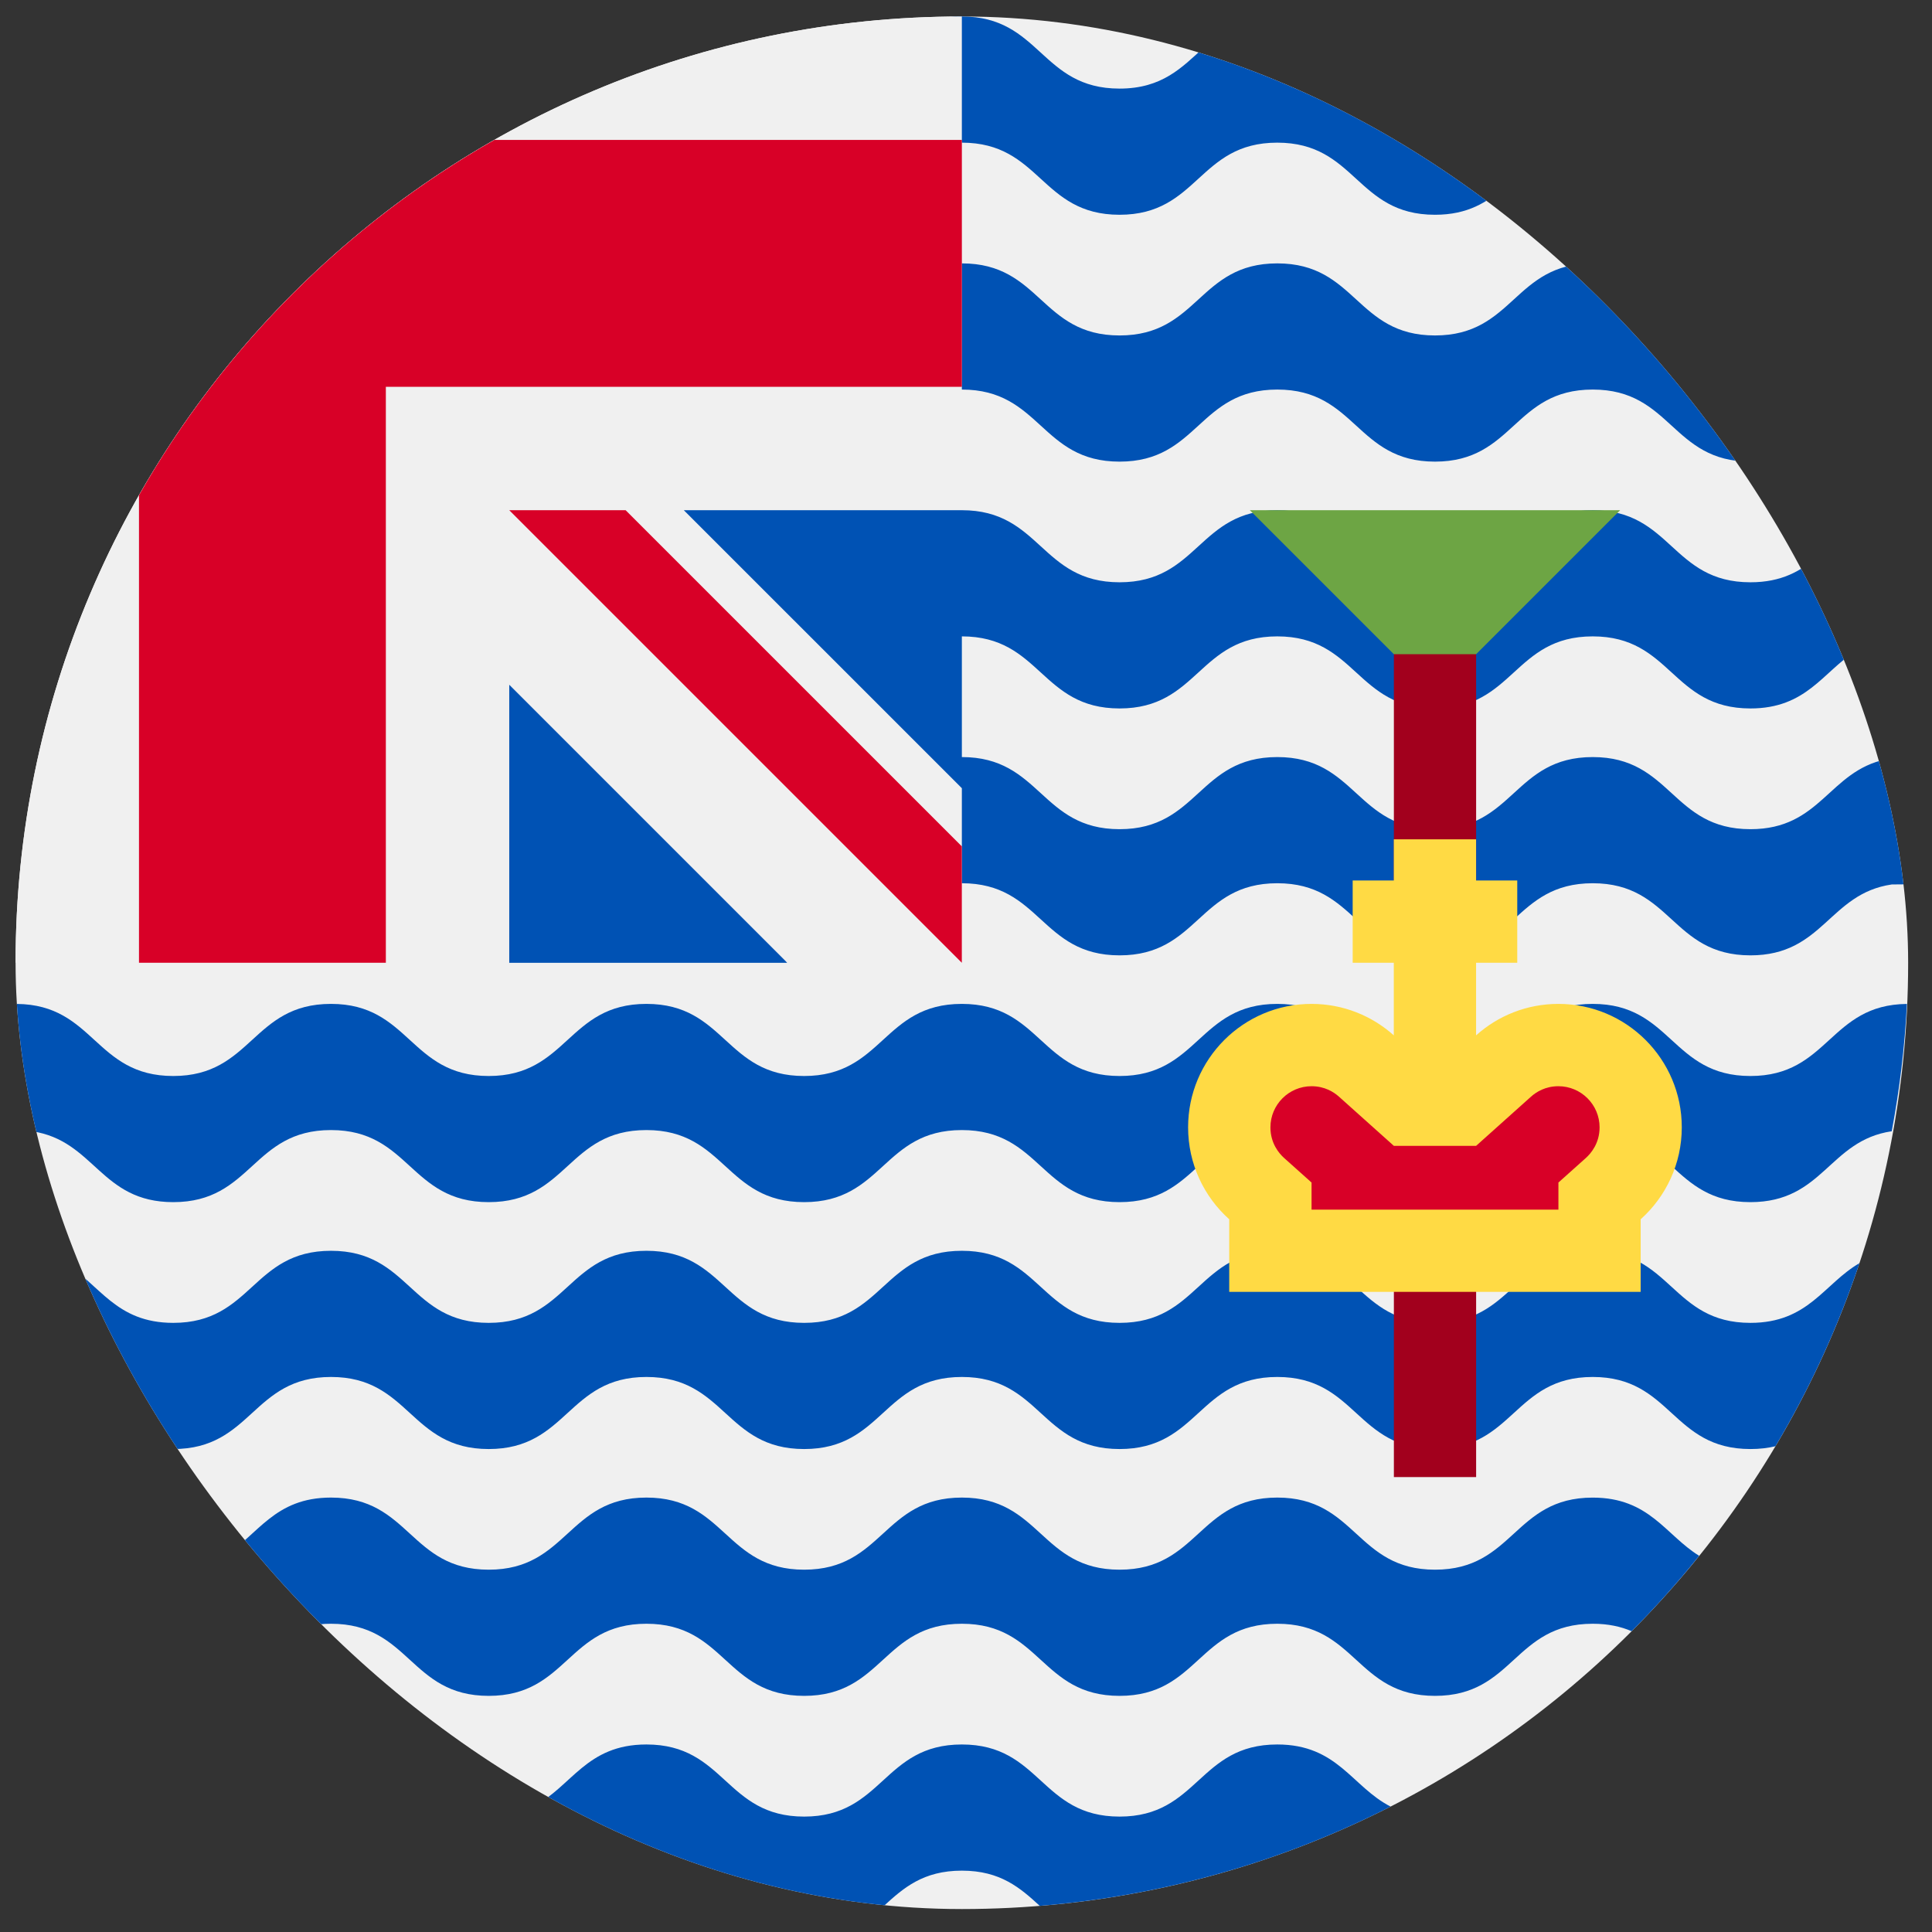 <svg width="49" height="49" viewBox="0 0 49 49" fill="none" xmlns="http://www.w3.org/2000/svg">
<rect x="0" y="0" width="49" height="49" fill="#333333" stroke="none"/>
<g clip-path="url(#clip0_2743_800)">
<path d="M24.395 48.418C37.649 48.418 48.395 37.673 48.395 24.418C48.395 11.163 37.649 0.418 24.395 0.418C11.14 0.418 0.395 11.163 0.395 24.418C0.395 37.673 11.14 48.418 24.395 48.418Z" fill="#F0F0F0"/>
<path d="M44.394 27.29C42.394 27.29 42.394 25.461 40.394 25.461C38.394 25.461 38.394 27.29 36.394 27.29C34.395 27.29 34.394 25.461 32.395 25.461C30.395 25.461 30.395 27.29 28.395 27.29C26.394 27.29 26.394 25.461 24.394 25.461C22.394 25.461 22.394 27.29 20.394 27.29C18.395 27.29 18.395 25.461 16.395 25.461C14.395 25.461 14.395 27.29 12.394 27.29C10.394 27.29 10.394 25.461 8.394 25.461C6.394 25.461 6.394 27.29 4.394 27.29C2.405 27.29 2.394 25.481 0.426 25.462C0.481 26.559 0.612 27.637 0.81 28.691C2.405 28.925 2.544 30.489 4.395 30.489C6.395 30.489 6.395 28.661 8.394 28.661C10.394 28.661 10.394 30.489 12.395 30.489C14.395 30.489 14.395 28.661 16.395 28.661C18.395 28.661 18.395 30.489 20.395 30.489C22.395 30.489 22.395 28.661 24.394 28.661C26.395 28.661 26.395 30.489 28.395 30.489C30.395 30.489 30.395 28.661 32.395 28.661C34.395 28.661 34.395 30.489 36.395 30.489C38.395 30.489 38.395 28.661 40.394 28.661C42.395 28.661 42.395 30.489 44.394 30.489C46.245 30.489 46.385 28.926 47.979 28.691C48.177 27.637 48.308 26.56 48.364 25.462C46.395 25.481 46.383 27.29 44.394 27.29Z" fill="#0052B4"/>
<path d="M40.395 31.723C38.395 31.723 38.395 33.551 36.395 33.551C34.395 33.551 34.395 31.723 32.395 31.723C30.395 31.723 30.395 33.551 28.395 33.551C26.395 33.551 26.395 31.723 24.395 31.723C22.395 31.723 22.395 33.551 20.395 33.551C18.395 33.551 18.395 31.723 16.395 31.723C14.395 31.723 14.395 33.551 12.395 33.551C10.395 33.551 10.395 31.723 8.395 31.723C6.395 31.723 6.395 33.551 4.395 33.551C2.922 33.551 2.533 32.56 1.631 32.037C2.177 33.67 2.895 35.225 3.762 36.68C3.949 36.725 4.158 36.751 4.395 36.751C6.395 36.751 6.395 34.923 8.395 34.923C10.395 34.923 10.395 36.751 12.395 36.751C14.395 36.751 14.395 34.923 16.395 34.923C18.395 34.923 18.395 36.751 20.395 36.751C22.395 36.751 22.395 34.923 24.395 34.923C26.395 34.923 26.395 36.751 28.395 36.751C30.395 36.751 30.395 34.923 32.395 34.923C34.395 34.923 34.395 36.751 36.395 36.751C38.395 36.751 38.395 34.923 40.395 34.923C42.395 34.923 42.395 36.751 44.395 36.751C44.632 36.751 44.841 36.725 45.029 36.68C45.896 35.225 46.613 33.67 47.16 32.037C46.258 32.56 45.868 33.551 44.395 33.551C42.395 33.551 42.395 31.723 40.395 31.723Z" fill="#0052B4"/>
<path d="M47.837 19.257C46.375 19.56 46.188 21.03 44.395 21.03C42.395 21.03 42.395 19.201 40.395 19.201C38.395 19.201 38.395 21.03 36.395 21.03C34.395 21.03 34.395 19.201 32.395 19.201C30.395 19.201 30.395 21.03 28.395 21.03C26.395 21.03 26.395 19.201 24.395 19.201C23.314 19.201 22.817 19.735 22.273 20.226V23.426C22.817 22.935 23.314 22.401 24.395 22.401C26.395 22.401 26.395 24.23 28.395 24.23C30.395 24.23 30.395 22.401 32.395 22.401C34.395 22.401 34.395 24.23 36.395 24.23C38.395 24.23 38.395 22.401 40.395 22.401C42.395 22.401 42.395 24.23 44.395 24.23C46.245 24.23 46.385 22.666 47.979 22.432C48.081 22.432 48.196 22.431 48.312 22.429C48.224 21.35 48.064 20.291 47.837 19.257Z" fill="#0052B4"/>
<path d="M46.084 14.131C45.669 14.479 45.19 14.768 44.395 14.768C42.395 14.768 42.395 12.94 40.395 12.94C38.395 12.94 38.395 14.768 36.395 14.768C34.395 14.768 34.395 12.94 32.395 12.94C30.395 12.94 30.395 14.768 28.395 14.768C26.395 14.768 26.395 12.94 24.395 12.94C23.314 12.94 22.817 13.473 22.273 13.964V17.164C22.817 16.673 23.314 16.14 24.395 16.14C26.395 16.14 26.395 17.968 28.395 17.968C30.395 17.968 30.395 16.14 32.395 16.14C34.395 16.14 34.395 17.968 36.395 17.968C38.395 17.968 38.395 16.14 40.395 16.14C42.395 16.14 42.395 17.968 44.395 17.968C45.814 17.968 46.227 17.049 47.062 16.514C46.777 15.699 46.451 14.903 46.084 14.131Z" fill="#0052B4"/>
<path d="M40.566 6.685C40.51 6.682 40.454 6.68 40.395 6.68C38.395 6.68 38.395 8.508 36.395 8.508C34.395 8.508 34.395 6.68 32.395 6.68C30.395 6.68 30.395 8.508 28.395 8.508C26.395 8.508 26.395 6.68 24.395 6.68C23.314 6.68 22.817 7.213 22.273 7.704V10.904C22.817 10.414 23.314 9.88 24.395 9.88C26.395 9.88 26.395 11.708 28.395 11.708C30.395 11.708 30.395 9.88 32.395 9.88C34.395 9.88 34.395 11.708 36.395 11.708C38.395 11.708 38.395 9.88 40.395 9.88C42.395 9.88 42.395 11.708 44.395 11.708C44.518 11.708 44.633 11.701 44.742 11.688C43.58 9.835 42.174 8.152 40.566 6.685Z" fill="#0052B4"/>
<path d="M30.528 1.21C29.979 1.704 29.483 2.247 28.394 2.247C26.394 2.247 26.394 0.418 24.394 0.418H24.393C23.359 0.418 22.86 0.907 22.342 1.38V4.58C22.86 4.107 23.359 3.618 24.394 3.618C26.394 3.618 26.394 5.447 28.394 5.447C30.394 5.447 30.394 3.618 32.394 3.618C34.394 3.618 34.394 5.447 36.394 5.447C37.233 5.447 37.72 5.124 38.15 4.751C35.869 3.152 33.296 1.94 30.528 1.21Z" fill="#0052B4"/>
<path d="M28.395 46.073C26.395 46.073 26.395 44.244 24.395 44.244C22.395 44.244 22.395 46.073 20.395 46.073C18.395 46.073 18.395 44.244 16.395 44.244C14.863 44.244 14.504 45.316 13.521 45.819C16.231 47.198 19.237 48.077 22.419 48.337C22.911 47.887 23.411 47.444 24.395 47.444C25.379 47.444 25.879 47.887 26.371 48.337C29.553 48.077 32.559 47.198 35.269 45.819C34.286 45.316 33.927 44.244 32.395 44.244C30.395 44.244 30.395 46.073 28.395 46.073Z" fill="#0052B4"/>
<path d="M36.395 39.811C34.395 39.811 34.395 37.982 32.395 37.982C30.395 37.982 30.395 39.811 28.395 39.811C26.395 39.811 26.395 37.982 24.395 37.982C22.395 37.982 22.395 39.811 20.395 39.811C18.395 39.811 18.395 37.982 16.395 37.982C14.395 37.982 14.395 39.811 12.395 39.811C10.395 39.811 10.395 37.982 8.395 37.982C6.957 37.982 6.553 38.928 5.695 39.459C6.233 40.127 6.804 40.766 7.409 41.371C7.679 41.255 7.997 41.182 8.395 41.182C10.395 41.182 10.395 43.011 12.395 43.011C14.395 43.011 14.395 41.182 16.395 41.182C18.395 41.182 18.395 43.011 20.395 43.011C22.395 43.011 22.395 41.182 24.395 41.182C26.395 41.182 26.395 43.011 28.395 43.011C30.395 43.011 30.395 41.182 32.395 41.182C34.395 41.182 34.395 43.011 36.395 43.011C38.395 43.011 38.395 41.182 40.395 41.182C40.793 41.182 41.111 41.255 41.382 41.371C41.986 40.766 42.557 40.127 43.095 39.459C42.237 38.928 41.834 37.983 40.395 37.983C38.395 37.982 38.395 39.811 36.395 39.811Z" fill="#0052B4"/>
<path d="M24.33 24.418H24.394C24.394 24.396 24.394 24.375 24.394 24.354C24.373 24.375 24.352 24.396 24.33 24.418Z" fill="#F0F0F0"/>
<path d="M24.395 12.94V19.991L16.047 11.896L24.395 12.94Z" fill="#0052B4"/>
<path d="M12.917 24.419H19.968L12.916 15.027L11.873 22.332L12.917 24.419Z" fill="#0052B4"/>
<path d="M24.395 12.94C24.395 8.717 24.395 5.95 24.395 0.418H24.39C11.137 0.42 0.395 11.164 0.395 24.418H12.916V17.367L19.967 24.418H24.33C24.352 24.397 24.373 24.375 24.395 24.354C24.395 22.737 24.395 21.294 24.395 19.991L17.343 12.94H24.395Z" fill="#F0F0F0"/>
<path d="M12.537 3.549C8.783 5.686 5.663 8.807 3.525 12.56V24.418H9.786V9.81V9.81H24.395C24.395 7.835 24.395 5.954 24.395 3.549H12.537Z" fill="#D80027"/>
<path d="M24.394 21.466L15.867 12.94H12.916V12.94L24.394 24.418H24.394C24.394 24.418 24.394 22.383 24.394 21.466Z" fill="#D80027"/>
<path d="M31.699 12.94H41.09L36.395 17.635L31.699 12.94Z" fill="#6DA544"/>
<path d="M35.352 16.592H37.438V22.331H35.352V16.592Z" fill="#A2001D"/>
<path d="M35.352 31.723H37.438V37.462H35.352V31.723Z" fill="#A2001D"/>
<path d="M42.654 28.591C42.654 26.863 41.253 25.461 39.524 25.461C38.722 25.461 37.991 25.763 37.437 26.259V24.418H38.481V22.331H37.437V21.287H35.35V22.331H34.307V24.418H35.35V26.259C34.796 25.763 34.065 25.461 33.263 25.461C31.534 25.461 30.133 26.863 30.133 28.591C30.133 29.518 30.536 30.351 31.176 30.924V32.765H41.611V30.924C42.251 30.351 42.654 29.518 42.654 28.591Z" fill="#FFDA44"/>
<path d="M39.525 27.549C39.196 27.549 38.965 27.693 38.83 27.814L37.438 29.061H35.351L33.959 27.814C33.824 27.693 33.593 27.549 33.264 27.549C32.689 27.549 32.221 28.017 32.221 28.592C32.221 28.997 32.439 29.254 32.569 29.37L33.264 29.992V30.679H39.525V29.992L40.22 29.37C40.35 29.254 40.569 28.997 40.569 28.592C40.569 28.017 40.1 27.549 39.525 27.549Z" fill="#D80027"/>
</g>
<defs>
<clipPath id="clip0_2743_800">
<rect x="0.395" y="0.418" width="48" height="48" rx="24" fill="white"/>
</clipPath>
</defs>
</svg>
